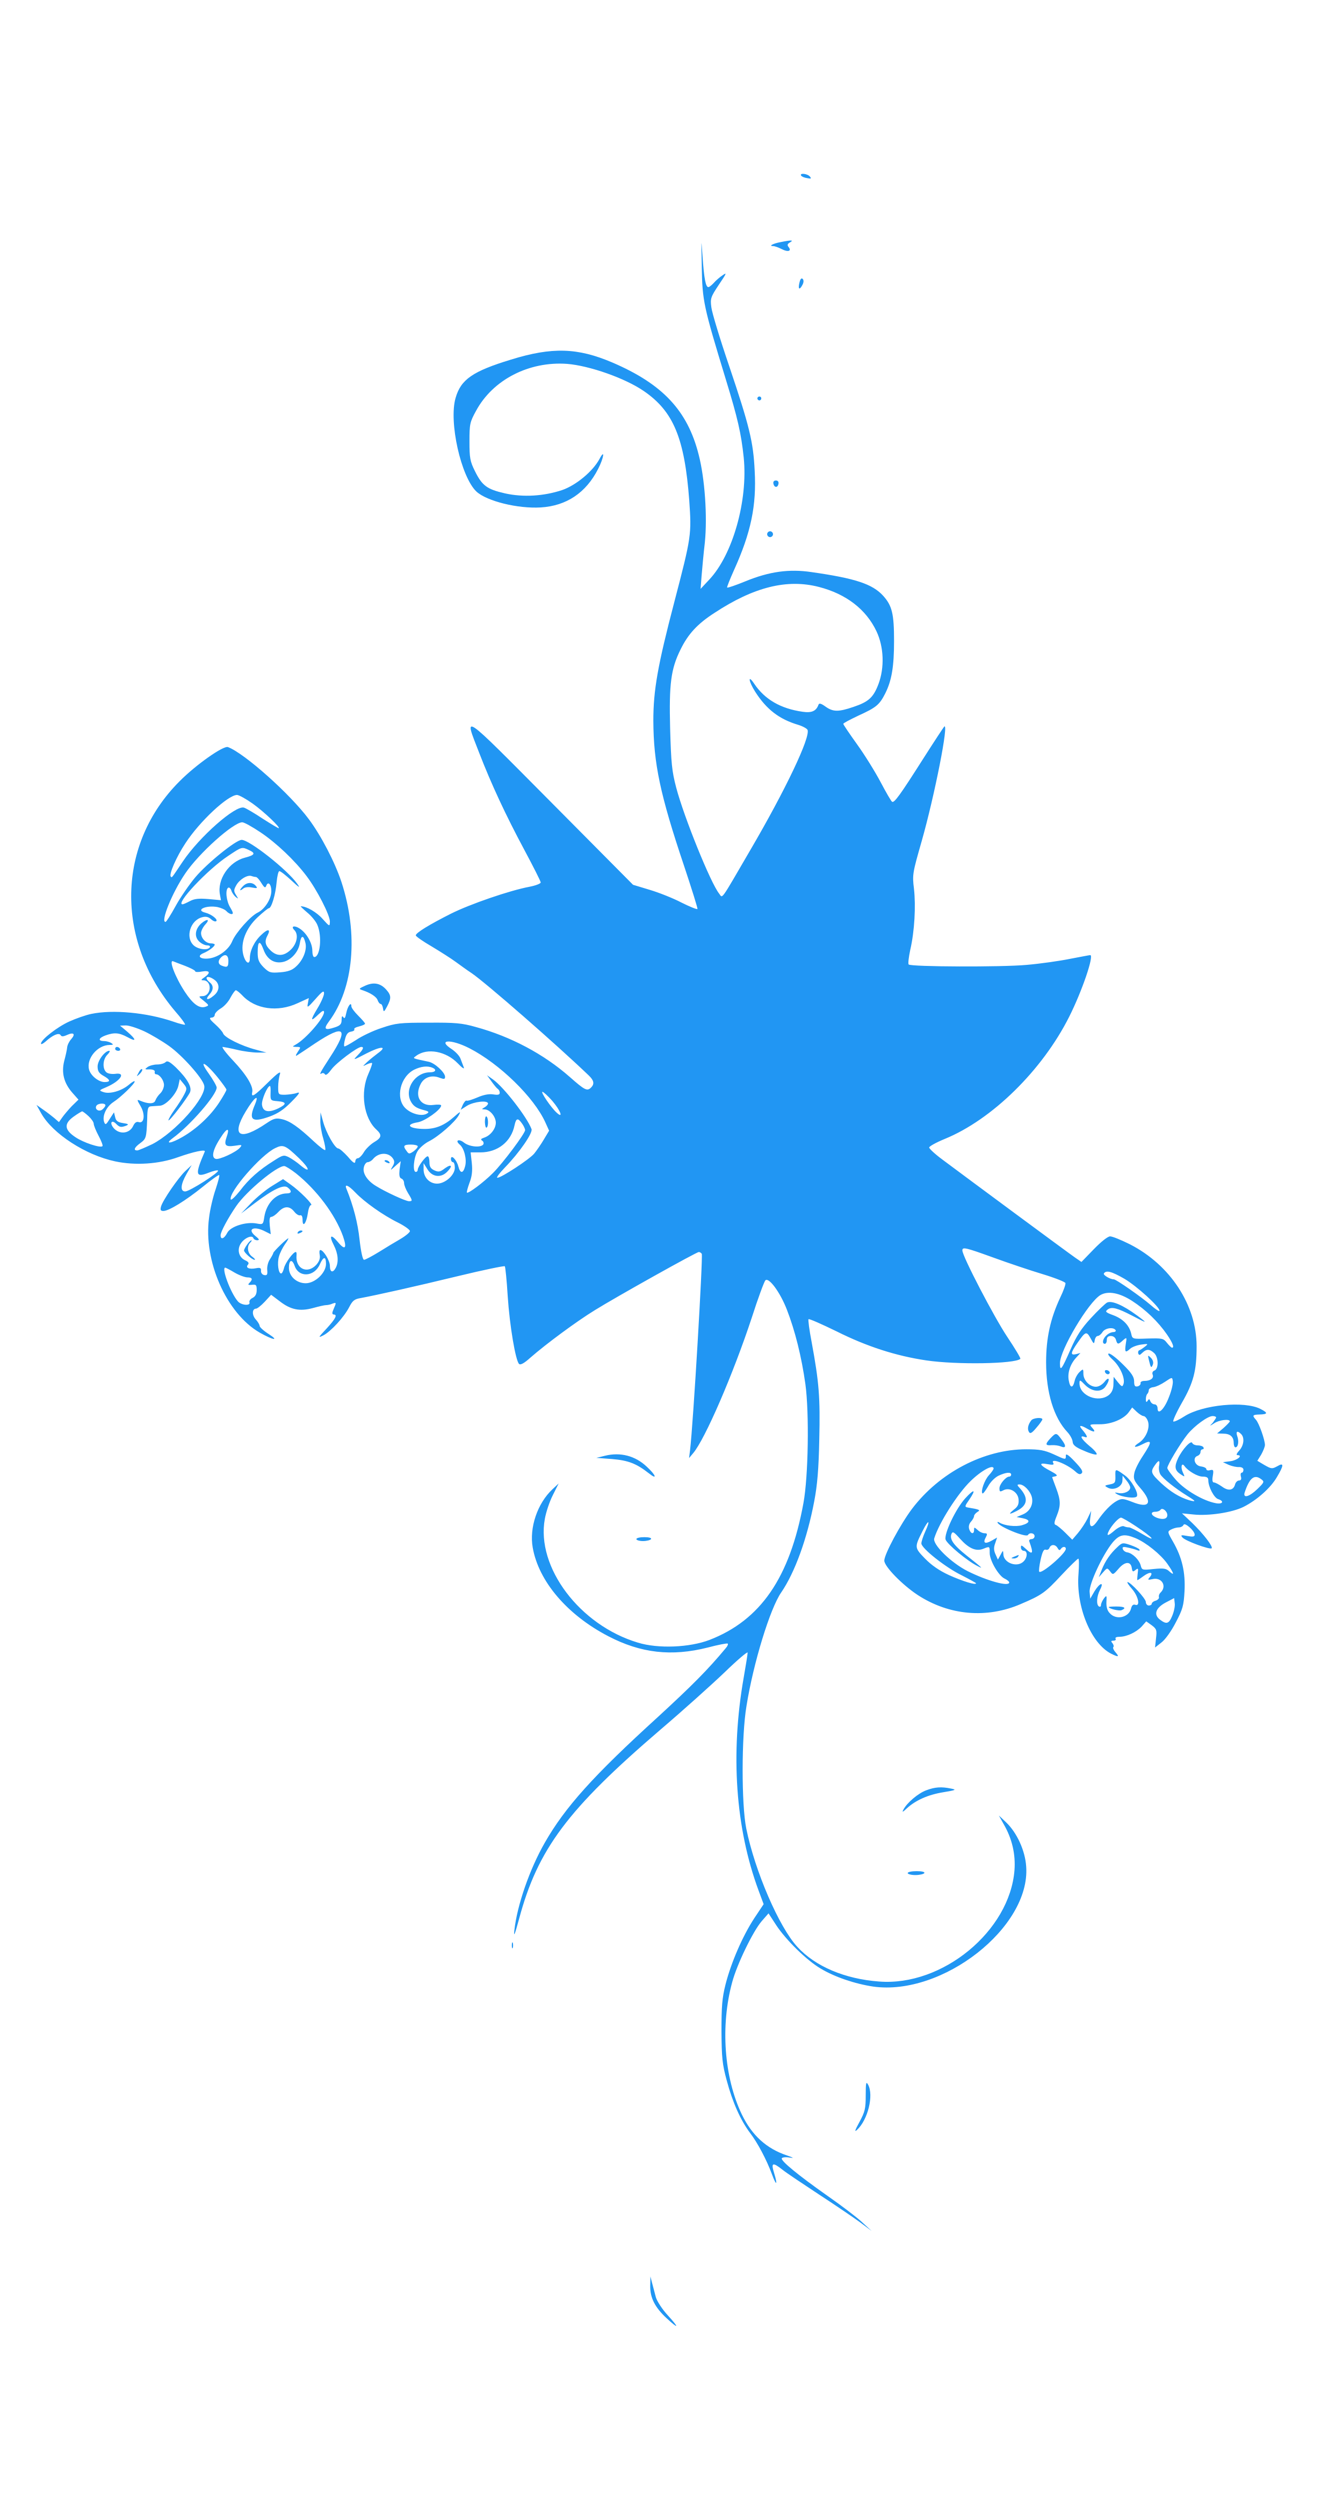 <?xml version="1.0" standalone="no"?>
<!DOCTYPE svg PUBLIC "-//W3C//DTD SVG 20010904//EN"
 "http://www.w3.org/TR/2001/REC-SVG-20010904/DTD/svg10.dtd">
<svg version="1.0" xmlns="http://www.w3.org/2000/svg"
 width="688pt" height="1280pt" viewBox="0 0 688 1280"
 preserveAspectRatio="xMidYMid meet">
<g transform="translate(0,1280) scale(0.1,-0.1)"
fill="#2196f3" stroke="none">
<path d="M4104 11901 c3 -5 17 -11 31 -13 20 -4 23 -3 14 8 -12 15 -54 20 -45
5z"/>
<path d="M3595 11435 c3 -177 9 -203 124 -580 60 -196 78 -274 91 -398 22
-219 -56 -497 -177 -625 l-44 -47 5 65 c3 36 10 114 17 174 13 132 0 326 -32
449 -57 225 -185 361 -442 471 -178 76 -309 80 -519 15 -197 -60 -257 -102
-284 -196 -36 -123 28 -406 107 -480 54 -49 211 -88 329 -81 132 8 232 75 294
197 30 58 36 106 7 51 -34 -63 -119 -134 -191 -159 -93 -31 -199 -38 -293 -17
-92 21 -117 39 -154 114 -25 50 -28 68 -28 152 0 89 2 99 34 157 86 159 271
254 466 240 114 -9 297 -73 393 -139 152 -104 209 -241 233 -561 12 -174 11
-184 -76 -517 -86 -328 -108 -454 -108 -610 1 -219 35 -379 157 -742 40 -120
71 -219 69 -222 -3 -3 -40 12 -82 33 -42 22 -115 51 -162 65 l-86 26 -422 425
c-466 469 -445 454 -366 250 62 -160 136 -319 231 -496 46 -86 84 -161 84
-167 0 -6 -26 -16 -57 -22 -102 -19 -305 -89 -403 -138 -109 -55 -180 -98
-180 -111 0 -5 37 -31 82 -57 45 -27 100 -62 123 -79 22 -16 59 -43 82 -58 73
-50 432 -363 600 -524 26 -25 29 -43 11 -61 -20 -20 -32 -14 -109 54 -133 117
-302 207 -482 256 -70 20 -106 23 -242 22 -146 0 -167 -2 -240 -27 -44 -14
-104 -43 -133 -63 -30 -19 -56 -34 -58 -31 -3 3 -1 20 4 38 6 24 15 35 30 37
12 2 20 7 17 12 -3 5 8 11 25 15 16 4 30 10 30 14 0 4 -16 22 -35 41 -19 19
-35 40 -35 48 0 26 -19 1 -26 -34 -5 -25 -9 -32 -15 -22 -6 9 -9 5 -9 -14 0
-21 -7 -29 -35 -38 -51 -17 -59 -9 -30 30 127 170 152 447 64 715 -33 100
-104 237 -167 321 -95 128 -329 337 -414 369 -23 9 -165 -91 -248 -175 -322
-321 -331 -813 -23 -1177 31 -35 53 -66 51 -69 -3 -2 -31 5 -62 16 -135 46
-308 62 -418 39 -29 -6 -80 -24 -113 -39 -62 -28 -145 -93 -145 -113 0 -6 10
-1 23 10 36 33 68 47 77 34 5 -9 13 -9 33 0 35 16 45 5 22 -21 -10 -11 -20
-30 -21 -43 -1 -12 -8 -43 -15 -69 -15 -60 -2 -113 42 -163 l31 -35 -34 -33
c-18 -19 -40 -45 -49 -58 l-17 -24 -23 20 c-13 11 -39 31 -58 44 l-34 24 24
-43 c59 -105 228 -214 379 -246 103 -22 224 -14 321 21 82 29 144 42 138 29
-51 -118 -48 -135 20 -108 23 9 44 14 48 11 8 -9 -146 -107 -168 -107 -27 0
-24 36 7 90 l26 45 -32 -30 c-37 -35 -116 -150 -125 -182 -5 -18 -2 -23 12
-23 28 0 114 53 202 124 44 36 81 62 84 60 3 -3 -6 -35 -18 -72 -13 -37 -29
-103 -34 -147 -30 -220 89 -490 260 -588 67 -38 102 -44 47 -8 -27 17 -48 36
-48 43 0 6 -9 21 -20 33 -20 22 -19 55 2 55 6 0 26 16 44 35 l33 36 45 -34
c56 -43 102 -52 169 -34 29 8 59 15 67 15 8 0 24 3 34 8 16 6 18 4 13 -9 -4
-9 -10 -24 -13 -32 -3 -8 -1 -15 5 -15 21 0 11 -21 -36 -72 -43 -46 -45 -49
-17 -35 39 20 107 94 133 145 17 33 27 41 58 46 81 15 278 59 501 113 128 31
235 53 238 50 3 -3 10 -72 15 -154 10 -151 40 -328 58 -346 7 -7 26 3 58 32
80 70 237 186 330 243 111 69 521 298 533 298 5 0 11 -4 15 -9 7 -12 -44 -875
-60 -1006 l-5 -40 21 25 c61 72 205 405 300 693 32 100 64 186 70 192 18 17
76 -62 110 -150 42 -108 75 -240 95 -382 20 -148 15 -472 -10 -608 -70 -383
-220 -600 -481 -701 -102 -39 -263 -46 -367 -14 -298 89 -522 386 -477 633 6
34 24 89 41 122 l30 60 -32 -30 c-77 -72 -119 -197 -101 -298 30 -173 177
-345 387 -454 167 -87 324 -105 510 -58 53 14 100 23 102 20 3 -3 -1 -13 -9
-22 -91 -110 -175 -194 -348 -353 -331 -301 -476 -462 -580 -644 -78 -136
-142 -321 -156 -449 -4 -38 2 -23 24 58 96 358 249 562 725 970 115 98 262
230 328 293 65 63 118 108 118 101 0 -8 -9 -65 -20 -127 -69 -392 -42 -772 76
-1091 l26 -70 -48 -72 c-59 -90 -118 -225 -147 -338 -18 -71 -21 -114 -21
-241 1 -134 4 -168 27 -252 30 -112 71 -204 120 -269 37 -48 84 -136 112 -212
22 -60 30 -56 11 6 -17 55 -9 59 43 18 20 -16 104 -72 186 -126 83 -54 177
-118 210 -142 l60 -45 -50 46 c-27 25 -106 85 -175 133 -152 107 -242 181
-235 193 3 5 20 7 38 4 26 -4 24 -2 -10 10 -106 35 -181 103 -233 211 -91 190
-110 454 -49 677 25 93 107 261 151 312 l35 40 39 -60 c50 -76 156 -180 227
-222 73 -44 177 -79 271 -93 355 -49 805 304 783 614 -5 82 -48 175 -103 227
l-37 35 25 -45 c43 -74 61 -154 55 -235 -24 -311 -369 -596 -694 -570 -175 13
-326 77 -418 177 -94 101 -218 389 -262 606 -25 123 -25 473 1 627 35 220 121
500 178 582 70 102 133 276 169 466 16 83 23 166 26 318 5 215 -1 291 -39 497
-12 62 -19 115 -16 118 4 3 69 -26 145 -63 154 -77 303 -125 458 -148 156 -23
455 -18 482 8 3 3 -28 54 -68 114 -66 99 -229 411 -229 441 0 19 16 15 160
-37 74 -27 187 -65 250 -84 63 -19 116 -40 118 -46 2 -6 -10 -40 -27 -75 -50
-107 -72 -206 -72 -331 0 -154 39 -283 109 -357 14 -15 26 -37 27 -50 1 -16
15 -28 59 -46 31 -14 60 -22 64 -18 3 4 -12 23 -36 42 -43 36 -55 58 -25 47
18 -7 13 7 -15 40 -18 21 -6 22 28 2 35 -20 46 -18 26 4 -17 19 -16 19 36 19
60 -1 127 27 152 64 l16 22 23 -22 c13 -12 29 -22 35 -22 7 0 17 -11 22 -25
13 -34 -9 -87 -44 -111 -35 -22 -26 -30 13 -10 54 28 55 17 5 -59 -20 -30 -40
-69 -43 -87 -6 -29 -2 -39 31 -77 65 -75 47 -106 -41 -71 -46 18 -55 19 -79 6
-30 -16 -67 -54 -101 -104 -28 -40 -43 -33 -36 16 l5 37 -19 -40 c-11 -22 -33
-55 -49 -74 l-29 -34 -35 35 c-19 19 -41 37 -48 40 -11 3 -11 12 3 46 22 55
21 80 -3 144 -11 29 -20 54 -20 55 0 1 8 3 18 5 12 3 5 10 -25 26 -58 30 -65
45 -18 36 27 -5 36 -4 31 5 -19 30 68 -3 112 -42 16 -15 25 -18 33 -10 9 9 -1
24 -35 60 -32 34 -46 43 -46 31 0 -23 1 -23 -64 7 -45 20 -70 25 -139 25 -216
0 -444 -119 -585 -305 -60 -80 -142 -233 -142 -265 0 -30 92 -124 171 -176
161 -105 354 -122 529 -46 108 46 124 58 207 147 44 47 83 85 87 85 4 0 4 -35
1 -77 -14 -167 63 -355 166 -409 38 -19 45 -18 24 6 -10 11 -15 23 -12 27 4 3
2 12 -4 20 -9 10 -8 13 5 13 10 0 14 5 11 10 -4 6 5 10 20 10 36 0 86 23 114
53 l23 26 28 -20 c25 -19 27 -25 22 -67 l-5 -47 33 26 c19 14 51 59 73 102 36
68 41 87 45 160 5 97 -12 172 -59 254 -29 50 -29 52 -10 62 11 6 29 11 40 11
10 0 21 6 24 13 5 15 57 -30 57 -50 0 -11 -9 -12 -37 -7 -33 6 -36 5 -26 -7
14 -18 141 -64 150 -56 8 9 -42 74 -101 131 l-51 48 60 -6 c76 -8 197 10 255
39 68 34 139 97 171 152 37 62 37 77 2 56 -26 -14 -30 -14 -65 6 l-37 22 20
32 c10 18 19 40 19 49 0 26 -30 111 -46 129 -20 22 -18 26 17 27 44 1 46 8 7
28 -82 43 -297 22 -390 -37 -26 -17 -52 -29 -57 -27 -5 1 14 44 43 95 60 104
76 165 76 290 0 210 -134 416 -341 522 -44 22 -90 41 -102 41 -12 0 -45 -26
-84 -66 l-63 -65 -32 22 c-35 24 -565 416 -680 502 -38 28 -68 56 -68 62 0 6
36 26 80 44 242 99 499 351 637 625 66 131 129 316 108 316 -4 0 -50 -9 -103
-19 -54 -11 -153 -25 -222 -31 -129 -12 -593 -10 -605 2 -4 4 0 37 8 75 22 95
29 224 19 313 -9 72 -7 81 40 245 66 233 140 608 115 585 -3 -3 -52 -77 -108
-165 -117 -184 -148 -227 -159 -220 -5 3 -31 48 -59 101 -28 53 -82 140 -121
194 -38 53 -70 100 -70 104 0 4 35 22 77 42 92 42 108 55 138 114 33 66 45
137 45 268 0 140 -10 181 -56 232 -55 60 -142 89 -367 121 -114 17 -216 3
-338 -47 -49 -20 -92 -35 -94 -32 -2 2 14 42 35 89 87 192 116 331 106 509 -7
148 -27 229 -131 537 -47 138 -88 273 -91 300 -6 45 -3 53 39 116 39 58 42 64
19 48 -15 -10 -36 -28 -46 -40 -11 -12 -23 -21 -27 -21 -14 0 -22 43 -30 155
-7 101 -7 97 -4 -50z m600 -1640 c140 -36 242 -115 295 -227 38 -80 42 -186
10 -271 -26 -68 -50 -90 -127 -116 -79 -27 -106 -26 -145 2 -22 16 -32 18 -35
9 -12 -33 -35 -43 -82 -36 -112 16 -193 63 -247 143 -34 51 -30 14 5 -41 57
-89 122 -140 220 -169 23 -7 45 -19 48 -26 15 -38 -113 -307 -292 -613 -159
-273 -142 -249 -161 -225 -43 53 -180 391 -220 543 -22 84 -26 124 -31 302 -6
229 4 305 53 404 39 80 87 132 174 188 202 133 372 175 535 133z m-2901 -1109
c59 -42 147 -126 133 -126 -3 0 -40 22 -82 49 -42 28 -85 53 -95 56 -43 14
-228 -149 -313 -275 -60 -89 -56 -85 -62 -78 -11 10 29 102 75 171 73 112 217
246 264 247 10 0 46 -20 80 -44z m40 -147 c82 -55 176 -144 237 -225 53 -70
119 -199 119 -232 -1 -27 -1 -27 -38 14 -30 34 -82 64 -111 64 -3 0 12 -14 33
-32 21 -17 45 -46 52 -64 25 -59 14 -164 -16 -164 -6 0 -10 15 -10 33 0 38
-29 90 -65 113 -27 18 -47 12 -27 -8 22 -22 14 -68 -17 -99 -36 -36 -73 -37
-106 -4 -27 26 -31 46 -14 77 17 32 1 34 -32 2 -36 -33 -59 -81 -59 -120 0
-38 -23 -25 -34 19 -15 60 13 134 74 191 27 25 53 46 57 46 14 0 35 72 40 133
3 31 9 57 14 57 6 0 33 -21 61 -47 42 -39 48 -42 30 -17 -49 70 -244 224 -284
224 -29 0 -176 -119 -237 -191 -32 -38 -78 -105 -102 -149 -24 -44 -47 -80
-51 -80 -27 -1 34 150 101 248 70 104 247 262 292 262 10 0 51 -23 93 -51z
m-59 -91 c36 -16 31 -26 -20 -39 -82 -21 -144 -112 -128 -191 l5 -27 -64 6
c-49 4 -72 2 -96 -11 -17 -9 -33 -16 -37 -16 -39 0 129 179 234 248 70 47 70
47 106 30z m36 -138 c5 0 18 -14 28 -31 15 -24 20 -27 25 -14 9 25 26 8 26
-27 0 -40 -33 -92 -69 -110 -37 -17 -113 -103 -131 -146 -17 -43 -69 -82 -118
-89 -46 -6 -66 12 -30 27 27 11 58 34 58 44 0 3 -9 6 -19 6 -26 0 -51 26 -51
53 0 11 10 31 22 44 25 27 10 31 -20 6 -32 -28 -38 -67 -13 -92 12 -12 30 -21
42 -21 11 0 17 -4 14 -10 -11 -17 -60 -11 -83 10 -44 41 -17 129 44 144 18 5
32 2 45 -10 11 -10 22 -14 27 -10 9 9 -25 35 -55 43 -55 13 1 40 61 29 19 -4
39 -13 46 -21 7 -8 19 -15 26 -15 10 0 9 8 -6 33 -21 33 -27 92 -11 102 5 3
12 -3 16 -14 3 -11 13 -25 22 -33 15 -12 15 -11 2 10 -12 19 -12 26 1 49 17
31 58 55 78 48 8 -3 18 -5 23 -5z m254 -339 c8 -36 -13 -88 -49 -120 -19 -18
-41 -26 -80 -29 -51 -4 -57 -2 -86 26 -24 25 -30 39 -30 75 0 60 11 66 30 15
18 -50 55 -73 100 -63 41 9 79 51 86 96 7 43 19 43 29 0z m-395 -91 c0 -31 -6
-35 -34 -24 -19 7 -21 25 -4 42 21 21 38 13 38 -18z m-222 -25 c28 -11 52 -23
52 -28 0 -4 16 -5 35 -1 40 7 46 -6 13 -29 -19 -13 -20 -16 -6 -16 46 -2 41
-81 -5 -81 -21 -1 -21 -2 7 -24 28 -23 28 -24 7 -31 -31 -9 -63 15 -104 77
-50 76 -85 168 -59 156 4 -2 31 -12 60 -23z m150 -71 c30 -21 28 -58 -5 -83
-30 -25 -44 -20 -20 7 21 23 22 46 2 62 -33 27 -13 40 23 14z m143 -80 c66
-71 181 -88 284 -40 l57 26 -5 -28 c-5 -24 -1 -22 39 23 35 40 44 46 44 29 0
-11 -15 -46 -34 -77 -38 -63 -36 -71 6 -30 20 19 28 22 28 11 0 -30 -94 -138
-145 -166 -19 -11 -19 -11 4 -12 23 0 23 -1 6 -26 -11 -17 -12 -23 -3 -17 7 4
49 32 92 61 152 101 175 79 76 -72 -50 -77 -58 -92 -41 -81 5 3 13 0 16 -6 5
-6 17 4 33 26 24 33 133 115 153 115 15 0 10 -13 -18 -42 -27 -28 -26 -28 45
9 74 38 110 38 57 0 -16 -12 -41 -32 -55 -45 -24 -23 -24 -23 -2 -12 13 6 26
10 28 7 2 -2 -6 -26 -18 -53 -44 -96 -25 -229 41 -288 29 -27 26 -41 -13 -64
-18 -11 -42 -34 -52 -51 -10 -17 -24 -31 -31 -31 -7 0 -13 -8 -13 -17 -1 -13
-12 -6 -38 25 -21 23 -43 42 -49 42 -17 0 -63 81 -78 138 l-13 47 -1 -41 c-1
-22 6 -64 15 -93 8 -29 13 -55 10 -59 -3 -3 -29 17 -58 44 -79 74 -123 105
-164 114 -30 7 -42 4 -79 -21 -137 -93 -183 -66 -106 61 44 73 71 93 47 35
-34 -79 -16 -94 74 -62 44 16 74 36 113 76 42 42 47 52 27 45 -14 -5 -41 -8
-60 -9 -34 0 -35 1 -35 40 0 22 4 51 9 65 6 19 -10 8 -61 -42 -71 -70 -87 -80
-81 -50 7 29 -29 89 -98 162 -37 39 -60 70 -53 70 8 -1 41 -7 74 -15 33 -8 80
-14 105 -14 l45 0 -55 15 c-73 19 -160 62 -167 83 -3 9 -22 30 -42 48 -27 24
-31 32 -18 33 9 0 17 6 17 14 0 8 14 23 31 33 17 10 40 35 50 56 11 20 23 37
27 37 5 0 19 -12 33 -26z m-502 -184 c36 -17 93 -51 128 -76 67 -48 170 -163
179 -201 15 -58 -149 -241 -266 -301 -36 -17 -71 -32 -77 -32 -21 0 -15 15 15
37 31 23 32 27 36 123 1 57 4 65 21 66 11 1 31 2 44 3 31 1 86 61 95 103 l7
33 19 -23 c18 -22 19 -26 4 -55 -9 -18 -32 -54 -51 -80 -19 -27 -32 -51 -30
-53 5 -6 95 112 110 143 12 26 -12 69 -72 128 -32 30 -44 36 -53 27 -7 -7 -26
-12 -43 -12 -17 0 -39 -6 -49 -13 -16 -12 -15 -13 11 -12 17 0 27 -5 26 -12
-2 -7 1 -13 6 -13 18 0 41 -31 41 -55 0 -13 -8 -32 -18 -42 -11 -10 -22 -26
-26 -37 -6 -19 -37 -19 -79 -1 -16 7 -16 4 3 -28 25 -42 19 -91 -9 -82 -12 4
-21 -3 -29 -20 -20 -43 -79 -45 -106 -2 -14 23 0 33 19 13 18 -18 25 -19 52
-9 14 6 11 9 -17 13 -26 4 -36 11 -40 30 l-6 25 -22 -34 c-18 -29 -22 -32 -28
-17 -12 31 10 79 46 103 40 26 110 94 110 106 0 5 -14 -3 -30 -17 -38 -32 -99
-49 -131 -37 -23 8 -22 9 16 25 72 31 103 77 45 68 -17 -2 -37 1 -45 8 -21 18
-19 66 5 90 11 11 15 20 10 20 -23 0 -60 -50 -60 -80 0 -24 7 -35 30 -48 36
-20 38 -32 6 -32 -31 0 -72 33 -80 65 -14 56 44 125 106 125 19 0 20 2 8 10
-8 5 -25 10 -37 10 -33 0 -28 16 8 29 45 16 69 14 112 -9 47 -26 47 -14 0 27
l-38 32 30 1 c17 0 59 -14 94 -30z m1666 -87 c154 -79 331 -251 389 -380 l19
-42 -27 -45 c-14 -24 -37 -57 -50 -73 -26 -30 -168 -123 -188 -123 -7 0 11 24
39 53 73 75 143 176 136 196 -22 60 -142 215 -197 254 l-31 22 23 -32 c13 -18
27 -35 32 -38 6 -4 10 -12 10 -20 0 -10 -9 -12 -34 -8 -22 3 -49 -2 -81 -16
-26 -11 -51 -19 -55 -16 -4 2 -12 -7 -19 -21 l-11 -26 33 21 c35 21 107 29
107 11 0 -5 -8 -14 -17 -19 -17 -10 -17 -10 0 -11 26 0 57 -37 57 -68 0 -31
-28 -67 -61 -77 -15 -5 -18 -9 -9 -15 7 -4 9 -13 6 -19 -12 -18 -71 -13 -99 9
-26 21 -48 12 -22 -10 23 -19 37 -75 28 -110 -10 -39 -25 -40 -35 -2 -9 35
-38 64 -38 38 0 -9 5 -16 10 -16 6 0 10 -13 10 -29 0 -37 -49 -81 -91 -81 -39
0 -69 32 -69 73 l0 32 20 -32 c24 -39 68 -45 100 -13 31 31 24 43 -10 19 -25
-19 -33 -21 -55 -11 -19 9 -25 19 -25 42 0 16 -4 30 -9 30 -12 0 -51 -54 -51
-69 0 -6 -4 -11 -10 -11 -17 0 -11 73 9 106 10 17 37 40 59 51 48 24 133 98
152 133 12 22 9 21 -25 -9 -49 -43 -93 -61 -149 -61 -80 0 -104 23 -36 34 37
6 120 65 120 86 0 5 -17 6 -39 3 -67 -9 -99 43 -66 107 18 35 57 48 97 32 23
-8 28 -8 28 5 0 22 -53 71 -84 77 -88 19 -83 16 -63 31 56 41 152 23 212 -39
22 -23 35 -32 31 -21 -4 11 -12 31 -17 45 -5 14 -25 35 -44 48 -78 50 -6 54
90 5z m-1290 -149 c25 -31 45 -59 45 -63 0 -5 -17 -35 -38 -67 -44 -67 -114
-133 -187 -175 -59 -34 -94 -39 -50 -6 89 65 225 221 225 259 0 8 -19 41 -41
72 -54 75 -19 60 46 -20z m1099 50 c25 -10 18 -24 -11 -24 -76 0 -132 -84 -99
-148 12 -23 27 -34 58 -43 36 -9 39 -12 24 -21 -26 -15 -80 -1 -110 29 -51 51
-26 161 47 197 34 16 65 20 91 10z m-828 -131 c-1 -37 0 -38 37 -41 46 -4 47
-15 2 -37 -51 -24 -79 -17 -83 20 -2 25 28 95 41 95 3 0 4 -17 3 -37z m1443
-39 c42 -49 59 -94 23 -61 -29 26 -84 107 -73 107 5 0 28 -21 50 -46z m-2289
-23 c0 -5 -7 -14 -15 -21 -18 -15 -42 1 -31 19 8 13 46 15 46 2z m-86 -56 c14
-13 26 -30 26 -38 0 -8 11 -36 25 -62 14 -26 23 -50 20 -53 -10 -11 -98 18
-139 46 -57 38 -59 69 -9 105 21 15 41 27 44 27 3 0 18 -11 33 -25z m2220 -37
c9 -12 16 -28 16 -34 0 -17 -113 -168 -164 -219 -49 -49 -127 -107 -134 -101
-2 3 4 25 13 50 13 33 16 62 12 101 l-6 55 50 0 c89 0 158 55 175 139 8 37 17
39 38 9z m-1513 -69 c-15 -43 -6 -52 42 -45 37 6 39 5 26 -10 -19 -23 -108
-64 -125 -57 -25 9 -11 56 38 126 25 35 34 28 19 -14z m372 -110 c54 -52 59
-79 6 -35 -17 15 -44 33 -59 41 -26 13 -31 12 -76 -17 -77 -48 -129 -94 -175
-155 -24 -30 -45 -50 -47 -44 -12 36 153 227 228 263 41 20 52 15 123 -53z
m607 62 c0 -6 -10 -17 -22 -26 -21 -14 -24 -14 -35 2 -20 26 -16 33 22 33 19
0 35 -4 35 -9z m-126 -64 c8 -12 7 -23 -3 -39 -13 -22 -12 -22 14 2 l28 25 -6
-42 c-3 -30 -1 -43 9 -47 8 -3 14 -13 14 -23 0 -10 9 -33 20 -51 24 -39 24
-42 5 -42 -17 0 -121 48 -169 78 -45 27 -70 66 -62 96 3 14 12 26 20 26 7 0
20 7 27 16 29 35 81 36 103 1z m-497 -75 c106 -85 200 -210 240 -321 22 -63
11 -75 -26 -30 -36 43 -47 35 -21 -16 22 -43 26 -86 10 -116 -15 -28 -30 -23
-30 10 0 27 -33 81 -49 81 -5 0 -6 -11 -3 -26 3 -17 -3 -33 -18 -50 -47 -49
-107 -19 -101 49 1 9 0 17 -4 17 -13 0 -54 -56 -60 -82 -4 -16 -10 -28 -15
-28 -14 0 -21 53 -11 87 5 18 19 46 31 63 12 16 19 30 17 30 -7 0 -77 -68 -77
-75 0 -3 -8 -18 -17 -32 -10 -14 -16 -39 -14 -56 2 -23 -1 -28 -16 -25 -10 2
-17 12 -16 22 1 14 -4 17 -25 13 -35 -7 -56 2 -42 18 7 8 3 15 -15 23 -32 15
-42 55 -21 86 18 28 58 45 64 27 2 -6 11 -11 20 -11 13 1 10 6 -11 23 -43 36
-5 52 52 22 l28 -14 -5 44 c-3 32 -1 45 8 45 7 0 23 11 36 25 29 31 57 32 81
2 10 -13 24 -22 31 -19 7 2 12 -6 12 -24 0 -42 20 -16 27 35 3 22 10 41 16 41
15 0 -59 74 -105 106 l-38 27 -55 -34 c-30 -18 -78 -57 -107 -87 l-53 -55 70
53 c95 72 149 97 169 80 22 -17 20 -30 -4 -30 -56 0 -105 -50 -116 -120 -6
-40 -7 -40 -40 -34 -54 10 -133 -15 -150 -48 -16 -31 -34 -37 -34 -12 0 17 38
88 80 149 52 76 207 205 246 205 7 0 34 -17 61 -38z m304 -98 c46 -48 140
-115 217 -153 34 -17 62 -37 62 -44 0 -6 -21 -24 -48 -40 -26 -15 -76 -45
-111 -67 -36 -22 -70 -40 -76 -40 -7 0 -16 41 -23 103 -9 86 -32 174 -67 260
-12 28 9 20 46 -19z m-151 -365 c0 -46 -56 -99 -104 -99 -47 0 -86 36 -86 79
0 41 16 47 29 11 21 -63 102 -58 130 8 18 40 31 41 31 1z m-469 -44 c24 -14
54 -25 67 -25 25 0 28 -10 10 -28 -10 -10 -7 -12 12 -10 22 3 25 -1 25 -27 0
-20 -7 -33 -21 -40 -11 -5 -19 -16 -16 -23 6 -19 -43 -15 -60 6 -37 43 -85
172 -64 172 2 0 24 -11 47 -25z m4559 -32 c64 -38 180 -143 180 -164 0 -6 -21
8 -47 31 -45 39 -175 130 -187 130 -19 0 -56 22 -51 30 11 18 39 11 105 -27z
m39 -113 c71 -46 133 -106 179 -172 30 -44 39 -68 26 -68 -3 0 -15 11 -26 25
-18 23 -24 24 -98 22 -79 -3 -79 -3 -85 25 -10 42 -41 75 -91 94 -41 15 -44
19 -29 30 20 15 50 7 125 -32 78 -41 82 -41 25 1 -72 53 -130 78 -154 66 -10
-6 -48 -42 -83 -80 -49 -53 -74 -92 -103 -158 -47 -107 -55 -117 -55 -72 0 67
146 313 208 349 39 22 97 11 161 -30z m-84 -150 c3 -5 -2 -10 -11 -10 -10 0
-26 -7 -36 -17 -19 -17 -24 -43 -8 -43 6 0 10 9 10 20 0 14 7 20 21 20 12 0
23 -8 26 -20 7 -24 11 -25 36 -2 20 17 20 16 14 -20 -6 -42 -2 -46 23 -23 10
9 35 18 56 21 36 5 38 4 20 -10 -10 -8 -23 -17 -29 -19 -5 -1 -8 -9 -6 -16 4
-11 8 -10 21 3 21 20 37 20 60 -1 23 -20 25 -81 2 -90 -9 -3 -13 -12 -9 -21 7
-18 -11 -32 -42 -32 -13 0 -22 -5 -20 -12 1 -6 -6 -14 -15 -16 -14 -3 -18 3
-18 26 0 22 -13 43 -57 86 -31 31 -63 56 -72 56 -9 0 -2 -12 20 -32 38 -35 65
-98 54 -125 -5 -15 -9 -13 -28 10 l-22 28 -1 -37 c0 -26 -8 -43 -23 -56 -53
-42 -150 -5 -151 59 0 20 2 20 29 -8 37 -36 83 -39 105 -7 24 34 19 55 -5 24
-12 -15 -30 -26 -45 -26 -32 0 -64 33 -64 67 0 25 -1 26 -19 9 -11 -10 -23
-31 -26 -47 -9 -38 -23 -37 -30 4 -7 38 7 82 38 116 l22 24 -22 -6 c-31 -7
-29 6 7 58 41 59 46 61 67 23 16 -30 18 -31 21 -10 2 12 9 22 15 22 7 0 18 9
25 20 13 21 56 27 67 10z m274 -341 c-23 -63 -59 -98 -59 -59 0 11 -7 20 -15
20 -9 0 -18 7 -22 16 -5 13 -7 13 -14 2 -6 -9 -9 -7 -9 8 0 11 3 24 8 28 4 4
7 13 7 19 0 7 11 14 24 15 14 2 41 15 60 28 36 24 36 24 39 3 2 -12 -6 -48
-19 -80z m241 -106 c0 -3 -8 -15 -17 -27 -18 -19 -18 -19 7 -3 24 17 80 24 80
10 0 -3 -15 -19 -32 -34 l-33 -28 31 -1 c36 0 54 -16 54 -47 0 -13 4 -23 9
-23 14 0 19 31 9 58 -8 24 1 29 20 10 19 -19 14 -59 -10 -85 -13 -14 -16 -23
-9 -23 30 0 1 -26 -35 -31 l-39 -5 30 -14 c17 -7 40 -12 53 -11 13 0 22 -5 22
-14 0 -8 -4 -15 -9 -15 -5 0 -7 -9 -4 -20 4 -13 0 -20 -10 -20 -8 0 -17 -9
-20 -20 -8 -31 -35 -35 -67 -11 -16 11 -34 21 -41 21 -8 0 -10 12 -6 34 5 30
3 33 -14 29 -10 -3 -19 -1 -19 5 0 6 -12 12 -27 14 -32 3 -46 44 -19 54 9 3
16 12 16 20 0 8 5 14 11 14 5 0 7 5 4 10 -3 6 -17 10 -30 10 -13 0 -25 6 -27
12 -6 17 -51 -32 -73 -78 -20 -43 -17 -62 13 -82 23 -15 23 -15 11 11 -12 27
-5 51 9 31 18 -25 67 -54 93 -54 22 0 29 -5 29 -19 0 -33 29 -89 50 -96 34
-11 23 -28 -12 -21 -64 12 -156 66 -202 117 -25 28 -46 57 -46 63 0 16 66 125
103 172 36 44 104 94 129 94 10 0 18 -3 18 -7z m-292 -247 c-3 -13 0 -33 6
-44 12 -21 76 -72 139 -111 44 -27 47 -32 9 -22 -49 15 -94 42 -144 88 -53 50
-55 58 -32 91 20 29 27 28 22 -2z m-848 -15 c0 -4 -11 -20 -24 -34 -23 -25
-43 -83 -33 -93 3 -3 15 13 28 35 12 23 36 47 55 56 37 17 64 20 64 5 0 -5 -4
-10 -10 -10 -17 0 -50 -39 -50 -60 0 -18 3 -19 20 -10 32 17 74 -8 78 -46 2
-25 -3 -37 -24 -53 -31 -25 -25 -27 16 -6 54 28 59 65 17 113 -18 19 -18 22
-4 22 23 0 55 -34 63 -65 9 -37 -10 -74 -47 -89 l-31 -13 31 -6 c41 -8 39 -24
-4 -36 -32 -9 -89 -2 -114 13 -6 4 -11 5 -11 2 0 -19 146 -80 156 -65 9 15 34
10 34 -6 0 -8 -7 -15 -16 -15 -9 0 -14 -6 -11 -12 23 -63 18 -72 -20 -36 -20
18 -23 19 -23 5 0 -9 7 -17 15 -17 20 0 19 -34 -1 -54 -33 -34 -104 -8 -104
38 -1 20 -2 19 -14 -4 l-14 -25 -12 27 c-9 19 -10 35 -2 56 l10 30 -28 -16
c-34 -19 -46 -12 -30 17 9 17 8 21 -6 21 -10 0 -26 7 -36 17 -17 15 -18 15
-18 0 0 -24 -17 -21 -25 4 -4 13 -1 27 9 38 9 10 16 23 16 29 0 6 8 15 17 21
18 10 11 13 -50 23 -16 3 -15 7 9 41 36 53 25 56 -21 6 -49 -54 -109 -181
-101 -211 7 -23 111 -110 164 -136 32 -17 26 -11 -55 53 -68 54 -89 84 -79
111 6 15 12 12 44 -24 44 -49 81 -66 118 -52 35 14 34 14 34 -21 0 -39 46
-117 76 -131 13 -6 24 -15 24 -20 0 -23 -113 8 -213 58 -85 43 -181 137 -171
168 25 80 119 228 186 293 55 54 118 88 118 64z m1372 -55 c16 -12 14 -16 -20
-49 -41 -40 -75 -50 -66 -19 25 76 50 96 86 68z m-482 -183 c0 -20 -22 -25
-53 -14 -31 12 -36 31 -8 31 11 0 23 5 26 10 9 14 35 -7 35 -27z m-161 -57
c85 -56 112 -87 35 -41 -32 19 -63 35 -70 35 -7 0 -19 2 -27 6 -8 3 -28 -6
-45 -20 -37 -32 -46 -33 -31 -3 15 29 50 67 62 67 5 0 40 -20 76 -44z m-1079
-27 c-11 -24 -20 -52 -20 -61 0 -25 125 -124 208 -164 39 -20 72 -38 72 -40 0
-11 -68 10 -139 42 -50 23 -90 51 -123 85 -54 56 -54 57 -11 142 30 60 41 57
13 -4z m1077 -34 c53 -22 128 -82 163 -131 34 -49 39 -65 10 -39 -16 15 -30
17 -80 12 -57 -6 -60 -6 -66 17 -7 29 -41 63 -68 68 -11 1 -21 9 -24 17 -4 11
2 13 24 8 16 -3 38 -9 48 -13 12 -5 17 -4 13 3 -3 5 -24 15 -47 23 -38 13 -42
12 -66 -11 -36 -33 -62 -71 -80 -116 l-15 -38 22 25 c21 24 21 24 36 5 14 -19
15 -19 43 13 32 38 63 40 68 4 3 -20 6 -21 19 -10 14 11 15 9 11 -20 -2 -17
-3 -32 -1 -32 2 0 17 10 33 22 32 23 51 19 30 -7 -12 -14 -10 -15 13 -10 47
12 76 -34 44 -67 -8 -7 -12 -18 -10 -25 2 -6 -5 -14 -16 -18 -12 -3 -21 -11
-21 -16 0 -5 -7 -9 -15 -9 -8 0 -15 8 -15 18 0 17 -78 102 -94 102 -4 0 6 -16
23 -35 33 -38 44 -92 16 -81 -10 3 -17 -3 -21 -20 -12 -46 -77 -60 -109 -23
-13 13 -18 33 -17 57 2 35 1 36 -13 18 -8 -11 -15 -26 -15 -34 0 -7 -4 -10
-10 -7 -15 9 -12 52 5 85 23 44 -1 37 -28 -7 l-22 -38 -3 34 c-4 40 67 192
118 254 35 41 59 46 117 22z m-399 -51 c6 -11 11 -13 16 -5 9 14 26 15 26 1 0
-23 -124 -130 -136 -117 -3 3 0 31 7 62 9 40 16 54 26 51 8 -3 16 1 19 9 8 20
31 19 42 -1z m587 -347 c-17 -41 -29 -45 -63 -19 -34 26 -21 61 31 88 l42 22
3 -27 c2 -14 -4 -43 -13 -64z"/>
<path d="M1246 8264 c-20 -20 -21 -30 -1 -14 9 8 27 10 46 6 27 -5 30 -4 19 9
-16 19 -44 19 -64 -1z"/>
<path d="M590 7430 c0 -5 7 -10 16 -10 8 0 12 5 9 10 -3 6 -10 10 -16 10 -5 0
-9 -4 -9 -10z"/>
<path d="M710 7308 c-12 -22 -12 -22 6 -6 10 10 15 20 12 24 -4 3 -12 -5 -18
-18z"/>
<path d="M2484 7055 c1 -18 4 -31 9 -28 10 6 9 51 -1 57 -5 3 -8 -10 -8 -29z"/>
<path d="M1970 6856 c0 -2 7 -7 16 -10 8 -3 12 -2 9 4 -6 10 -25 14 -25 6z"/>
<path d="M1525 6490 c-3 -6 1 -7 9 -4 18 7 21 14 7 14 -6 0 -13 -4 -16 -10z"/>
<path d="M1266 6428 c-9 -12 -16 -26 -16 -30 0 -11 42 -48 54 -48 6 0 0 7 -12
16 -24 17 -29 53 -10 72 7 7 9 12 6 12 -4 0 -14 -10 -22 -22z"/>
<path d="M5886 5835 c9 -38 12 -42 20 -21 4 11 0 24 -10 34 -16 16 -17 15 -10
-13z"/>
<path d="M5660 5780 c0 -13 18 -22 24 -11 3 5 -1 11 -9 15 -8 3 -15 1 -15 -4z"/>
<path d="M5195 4830 c-16 -7 -17 -9 -3 -9 9 -1 20 4 23 9 7 11 7 11 -20 0z"/>
<path d="M5680 4572 c0 -8 52 -21 65 -16 27 11 16 19 -25 19 -22 0 -40 -1 -40
-3z"/>
<path d="M3997 11560 c-38 -7 -61 -20 -36 -20 8 0 27 -7 43 -15 32 -17 53 -11
36 10 -8 10 -7 16 7 24 21 12 8 13 -50 1z"/>
<path d="M4096 11355 c-9 -35 -1 -43 14 -15 8 14 8 26 2 32 -6 6 -12 0 -16
-17z"/>
<path d="M3880 10760 c0 -5 5 -10 10 -10 6 0 10 5 10 10 0 6 -4 10 -10 10 -5
0 -10 -4 -10 -10z"/>
<path d="M3962 10324 c4 -21 22 -23 26 -1 2 10 -3 17 -13 17 -10 0 -15 -6 -13
-16z"/>
<path d="M3930 10065 c0 -8 7 -15 15 -15 8 0 15 7 15 15 0 8 -7 15 -15 15 -8
0 -15 -7 -15 -15z"/>
<path d="M1870 7753 c-31 -14 -33 -16 -15 -22 43 -14 75 -35 80 -53 4 -10 10
-18 15 -18 5 0 10 -10 12 -22 3 -21 5 -21 21 9 22 42 22 57 -5 87 -30 33 -65
39 -108 19z"/>
<path d="M5283 5528 c-17 -22 -21 -44 -12 -59 6 -11 15 -7 38 21 17 19 30 38
31 43 0 12 -47 8 -57 -5z"/>
<path d="M5382 5437 c-29 -31 -28 -39 6 -36 15 1 35 -2 45 -6 28 -12 31 1 6
34 -27 37 -29 37 -57 8z"/>
<path d="M3100 5347 l-45 -11 80 -6 c84 -7 125 -23 189 -73 45 -36 37 -10 -11
34 -59 56 -135 75 -213 56z"/>
<path d="M5714 5243 c1 -34 -2 -38 -29 -43 -27 -5 -28 -7 -11 -16 30 -18 76 4
76 36 l1 25 19 -24 c11 -13 20 -29 20 -37 0 -19 -32 -34 -61 -28 -19 4 -21 3
-8 -5 25 -16 96 -25 103 -12 10 16 -28 83 -61 107 -50 36 -50 36 -49 -3z"/>
<path d="M3260 4920 c0 -5 15 -10 34 -10 19 0 38 5 41 10 4 6 -10 10 -34 10
-23 0 -41 -4 -41 -10z"/>
<path d="M4745 3634 c-41 -15 -99 -64 -117 -99 -8 -15 -4 -14 18 7 45 41 107
69 186 82 66 11 70 13 39 19 -48 10 -81 8 -126 -9z"/>
<path d="M4650 3210 c0 -5 18 -10 39 -10 22 0 43 5 46 10 4 6 -12 10 -39 10
-25 0 -46 -4 -46 -10z"/>
<path d="M2622 2840 c0 -14 2 -19 5 -12 2 6 2 18 0 25 -3 6 -5 1 -5 -13z"/>
<path d="M4435 2072 c0 -68 -4 -84 -32 -136 -23 -42 -27 -54 -13 -41 56 51 87
178 57 232 -10 18 -12 10 -12 -55z"/>
<path d="M3331 1097 c-1 -61 24 -110 83 -165 64 -59 67 -52 7 14 -28 30 -55
72 -61 92 -5 20 -14 53 -19 72 l-9 35 -1 -48z"/>
</g>
</svg>
